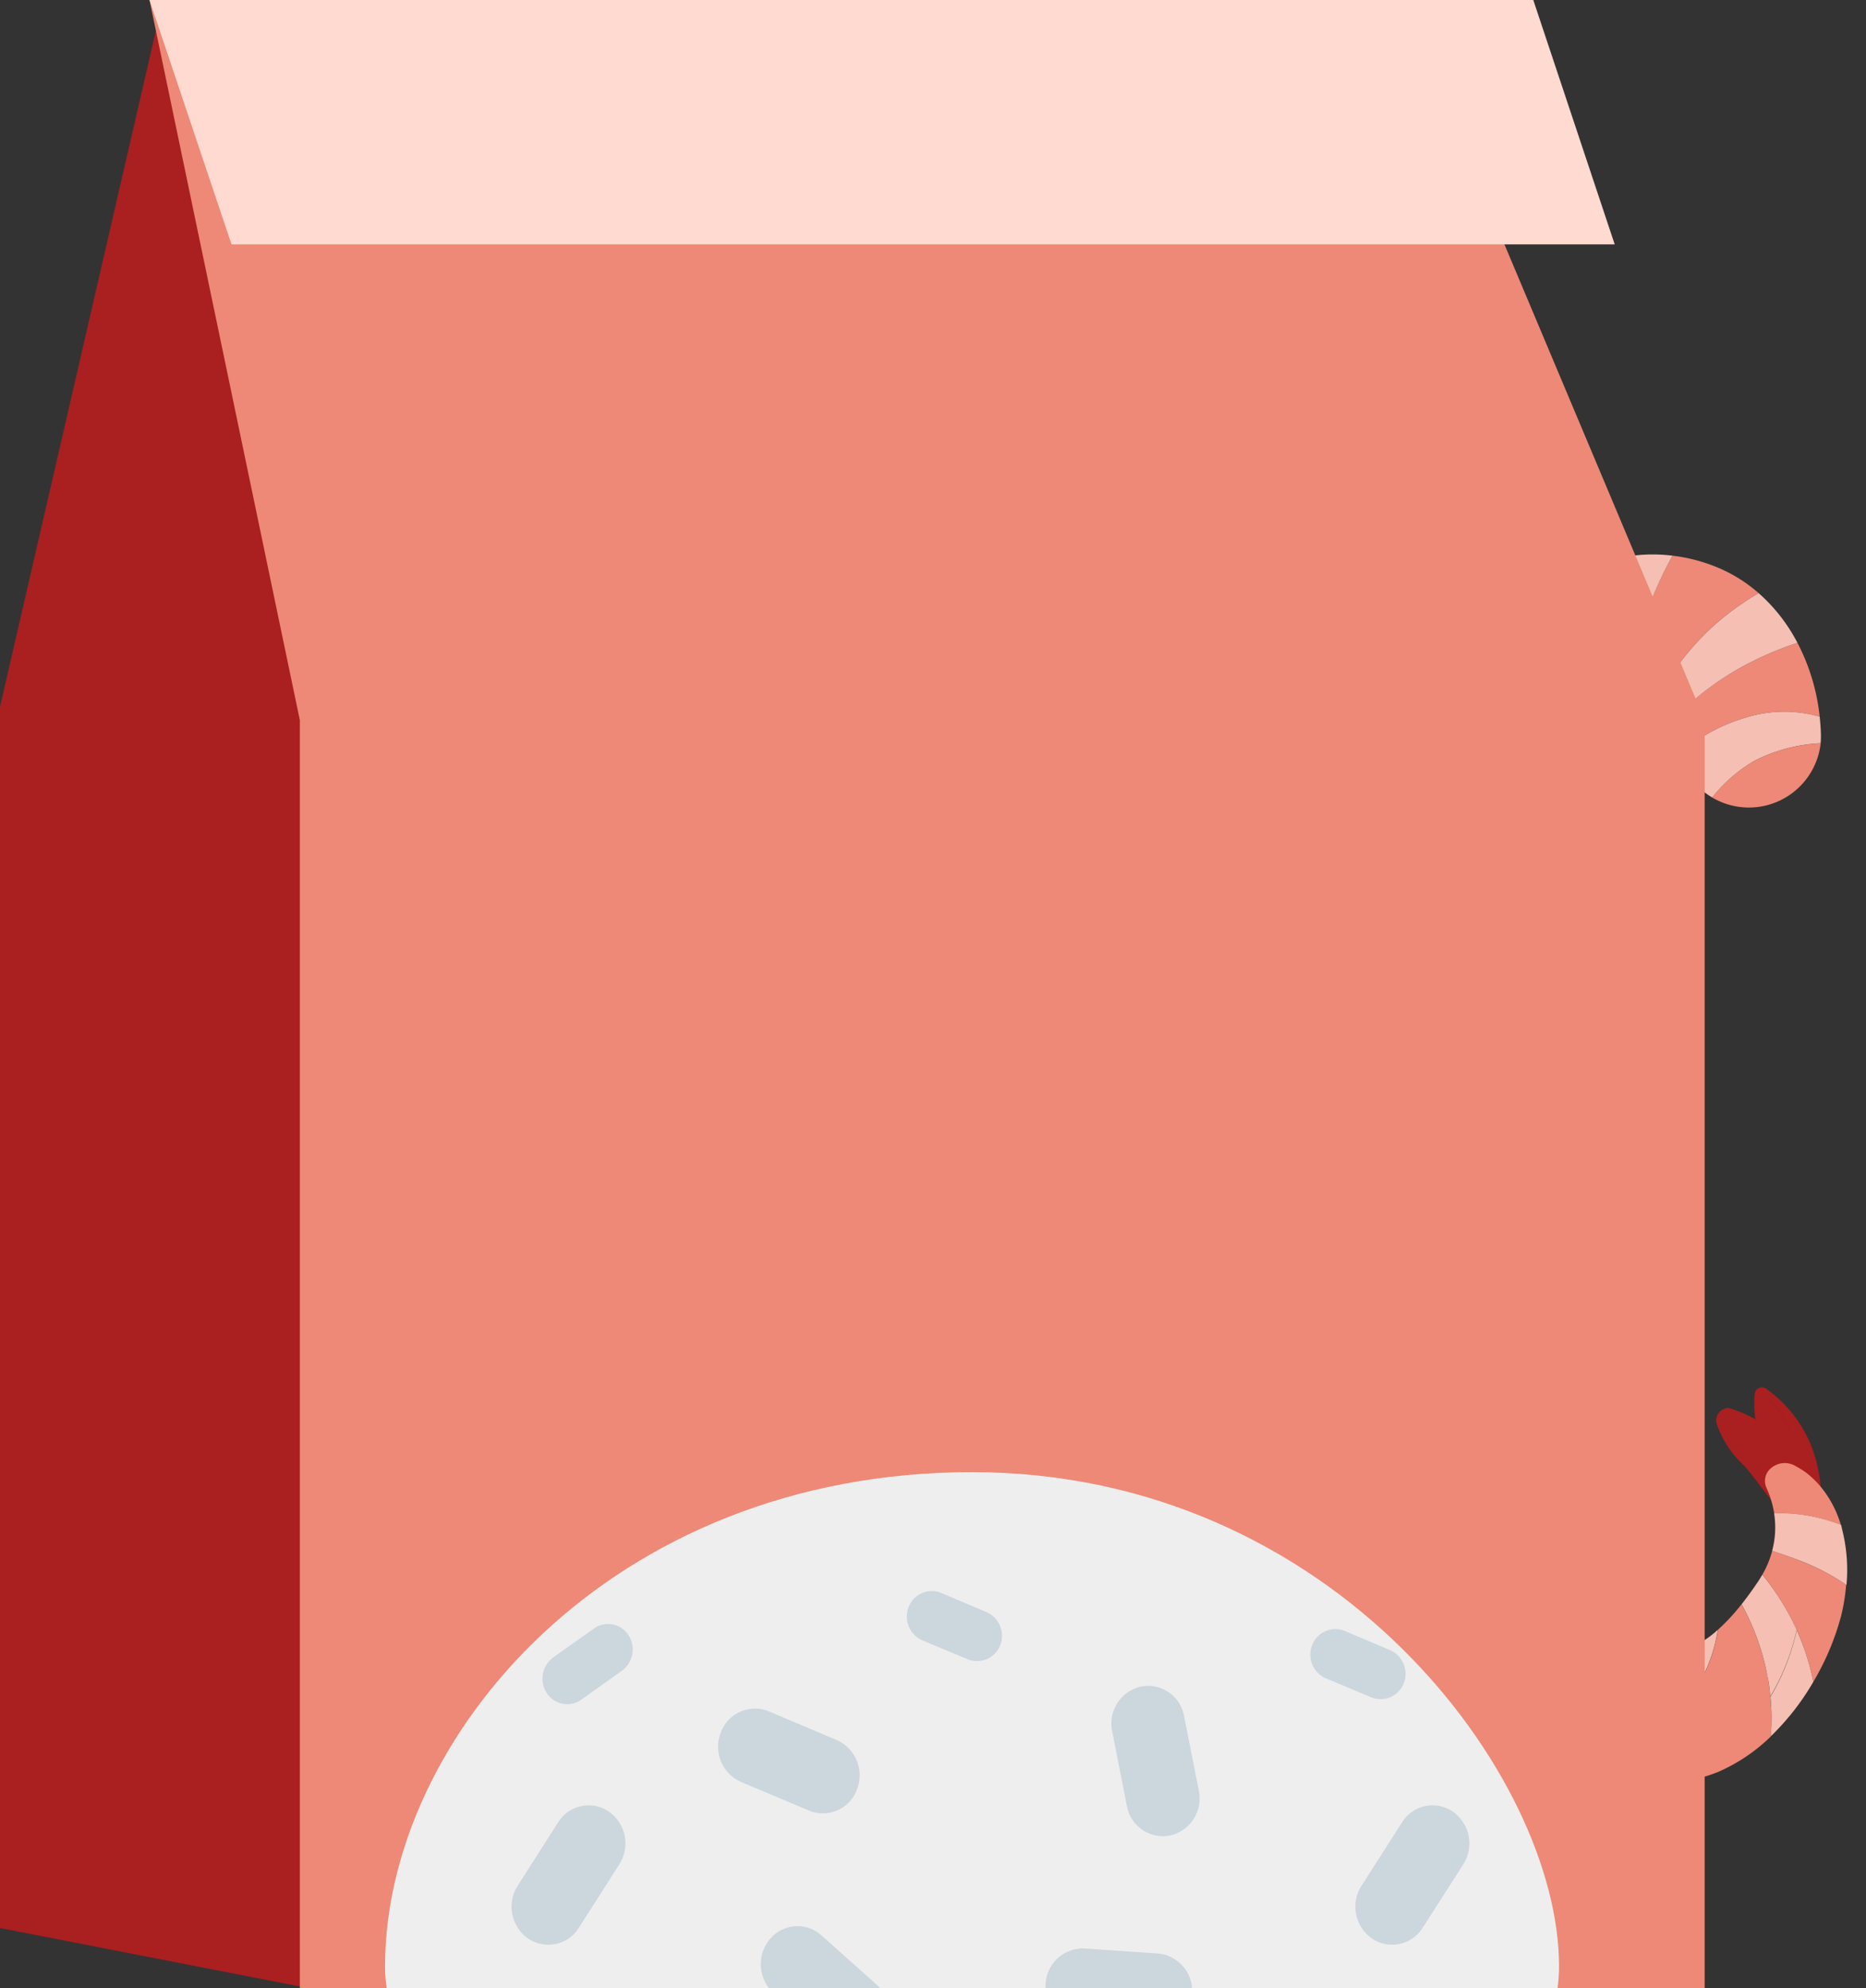 <svg xmlns="http://www.w3.org/2000/svg" xmlns:xlink="http://www.w3.org/1999/xlink" width="22.529" height="24" viewBox="0 0 22.529 24">
  <rect x="0" y="0" width="22.529" height="24" fill="#333333" stroke="none"/>
  <defs>
    <clipPath id="clip-path">
      <path id="path18" d="M0-47.5H16.833v16.232H0Z" transform="translate(0 47.5)"/>
    </clipPath>
  </defs>
  <g id="Package" transform="translate(0 -20.65)">
    <g id="Group_1136" data-name="Group 1136" transform="translate(16.85 26.567)">
      <g id="Group_1084" data-name="Group 1084" transform="translate(3.499 0) rotate(53)">
        <path id="Path_304" data-name="Path 304" d="M.1.521C.3.4.527.319.732.207A1.166,1.166,0,0,1,1.3,0a.155.155,0,0,1,.147.188A1.516,1.516,0,0,1,.233.971C-.013,1-.077.636.1.521Z" transform="translate(2.806 3.193)" fill="#aa1f1f"/>
        <path id="Union_6" data-name="Union 6" d="M.023.4A.089.089,0,0,0,.059.542.011.011,0,0,0,.067.533c.037-.244.5-.3.7-.338C.571.232.1.289.067.533A.011.011,0,0,1,.059.542l.007,0A1.488,1.488,0,0,0,.686.6a2.7,2.7,0,0,0,.667-.1A.276.276,0,0,0,1.506.16h0A.21.21,0,0,0,1.34.025,1.409,1.409,0,0,0,1.089,0,1.5,1.5,0,0,0,.023.4ZM1.289.151h0Zm0,0A2.579,2.579,0,0,0,.782.192,2.579,2.579,0,0,1,1.289.151Z" transform="translate(4.407 4.268) rotate(180)" fill="#aa1f1f"/>
        <path id="Path_307" data-name="Path 307" d="M0,.558A2.032,2.032,0,0,1,.522.165,1.8,1.8,0,0,1,.987,0,3.291,3.291,0,0,0,.98.732a3.343,3.343,0,0,0,.27.985c-.085.034-.022-.018-.1.076.056-.068-.1.124-.1.122A.272.272,0,0,0,1,2.041a4.818,4.818,0,0,1-.387-.47A4.594,4.594,0,0,1,0,.558Z" transform="translate(0.538 0.042)" fill="#ed8976"/>
        <path id="Union_5" data-name="Union 5" d="M.374.133a1.12,1.12,0,0,0-.2.134,1.163,1.163,0,0,0-.1.1A.261.261,0,0,0,0,.546a.271.271,0,0,0,.04.14A2.262,2.262,0,0,1,.6.56H.611A2.07,2.07,0,0,1,.876,0,1.262,1.262,0,0,0,.374.133ZM.6.56A2.262,2.262,0,0,0,.04.686a.2.2,0,0,0,.216.09A1.162,1.162,0,0,1,.565.758a1.7,1.7,0,0,1,.046-.2Z" transform="translate(3.467 4.381) rotate(180)" fill="#ed8976"/>
        <path id="Union_1" data-name="Union 1" d="M0,.108A2.476,2.476,0,0,1,.235.458,1.869,1.869,0,0,1,.858.878a7.437,7.437,0,0,1,.913,1.037,1.841,1.841,0,0,0,.151-.636A2.971,2.971,0,0,0,1.152.027C1.071.016.99.007.908,0l-.1,0A2.756,2.756,0,0,0,0,.108ZM1.921,1.279q0-.06,0-.121A1.854,1.854,0,0,0,1.9.86,2.193,2.193,0,0,0,1.619.132L1.594.125a2.741,2.741,0,0,0-.442-.1A2.971,2.971,0,0,1,1.921,1.279Z" transform="translate(1.925 3.087) rotate(180)" fill="#ed8976"/>
        <path id="Union_3" data-name="Union 3" d="M.195.47A2.655,2.655,0,0,1,.809.634c.061.024.12.051.178.08a2.744,2.744,0,0,1,.5-.052h.04l.112,0h0A3.194,3.194,0,0,0,.94.151,2.361,2.361,0,0,0,.593,0,2.592,2.592,0,0,0,.195.47ZM0,.781A1.207,1.207,0,0,1,.252.965,2.993,2.993,0,0,1,.987.714C.929.686.87.659.809.634A2.655,2.655,0,0,0,.195.47C.126.571.063.675,0,.781Z" transform="translate(2.469 4.275) rotate(180)" fill="#ed8976"/>
        <path id="Path_311" data-name="Path 311" d="M.329,0A.872.872,0,0,1,.063,1.44,1.8,1.8,0,0,1,.016.768,1.962,1.962,0,0,1,.329,0Z" transform="translate(3.094 0.535)" fill="#ed8976"/>
        <path id="Path_312" data-name="Path 312" d="M.207,0A2.487,2.487,0,0,1,1.08.322a1.549,1.549,0,0,0-.532.731,2.088,2.088,0,0,0-.129.859A.981.981,0,0,1,.3,1.84c-.123-.089,0-.027-.133-.085,0,0-.079-.022-.13-.038A3.5,3.5,0,0,1,.033.723,3.967,3.967,0,0,1,.207,0Z" transform="translate(2.079 0.029)" fill="#ed8976"/>
        <path id="Path_313" data-name="Path 313" d="M.135.731A1.549,1.549,0,0,1,.667,0C.73.038.791.077.851.12A1.02,1.02,0,0,1,.93.184,1.962,1.962,0,0,0,.618.951a1.8,1.8,0,0,0,.047.672A.743.743,0,0,1,.006,1.59,2.088,2.088,0,0,1,.135.731Z" transform="translate(2.492 0.351)" fill="#f5bfb3"/>
        <path id="Path_314" data-name="Path 314" d="M.024.042A2.075,2.075,0,0,1,.785.029,3.961,3.961,0,0,0,.611.752a3.5,3.5,0,0,0,.005.994.229.229,0,0,1-.044-.016L.445,1.718c-.093.021-.116.023-.07,0S.4,1.711.308,1.749l-.021.009A3.342,3.342,0,0,1,.017.773,3.29,3.29,0,0,1,.024.042Z" transform="translate(1.501 0)" fill="#f5bfb3"/>
        <path id="Path_315" data-name="Path 315" d="M0,.572A1.951,1.951,0,0,1,.384,0,4.594,4.594,0,0,0,1,1.013a4.828,4.828,0,0,0,.387.47.672.672,0,0,0,.012.147,1.218,1.218,0,0,0,.141.4,1.869,1.869,0,0,1-.623-.419A7.441,7.441,0,0,1,0,.572Z" transform="translate(0.154 0.6)" fill="#f5bfb3"/>
        <path id="Union_2" data-name="Union 2" d="M1.274,0h-.04a2.744,2.744,0,0,0-.5.052,2.782,2.782,0,0,1,.71.5,2.742,2.742,0,0,1,.442.1l.024.008A3.09,3.09,0,0,0,1.389,0h0L1.275,0ZM0,.3C.025.327.05.351.074.377.144.455.22.542.292.634A2.791,2.791,0,0,1,1.2.529c.082,0,.163.012.244.024a2.782,2.782,0,0,0-.71-.5A2.992,2.992,0,0,0,0,.3Z" transform="translate(2.217 3.613) rotate(180)" fill="#f5bfb3"/>
        <path id="Union_4" data-name="Union 4" d="M.311,0A2.07,2.07,0,0,0,.046.561,1.7,1.7,0,0,0,0,.761,1.081,1.081,0,0,1,.433.89C.5.783.559.679.627.579a2.592,2.592,0,0,1,.4-.47A1.948,1.948,0,0,0,.426,0Q.368,0,.311,0Z" transform="translate(2.902 4.383) rotate(180)" fill="#f5bfb3"/>
      </g>
      <g id="Group_1159" data-name="Group 1159" transform="matrix(-0.225, -0.974, 0.974, -0.225, 1.736, 15.998)">
        <path id="Path_304-2" data-name="Path 304" d="M.105.524C.3.4.534.321.742.209A1.205,1.205,0,0,1,1.314,0a.152.152,0,0,1,.147.185A1.558,1.558,0,0,1,.234.969C-.015,1-.077.639.105.524Z" transform="translate(2.819 3.15)" fill="#aa1f1f"/>
        <path id="Union_6-2" data-name="Union 6" d="M.023.4a.087.087,0,0,0,.035.14A.011.011,0,0,0,.067.535C.105.292.578.233.775.195c-.2.039-.67.1-.709.34A.011.011,0,0,1,.058.544l.007,0A1.523,1.523,0,0,0,.692.6,2.784,2.784,0,0,0,1.365.5.275.275,0,0,0,1.522.156h0A.208.208,0,0,0,1.356.023,1.442,1.442,0,0,0,1.1,0,1.548,1.548,0,0,0,.023.4ZM1.3.148h0Zm0,0A2.659,2.659,0,0,0,.791.192,2.658,2.658,0,0,1,1.3.148Z" transform="translate(4.435 4.221) rotate(180)" fill="#aa1f1f"/>
        <path id="Path_307-2" data-name="Path 307" d="M0,.56A2.087,2.087,0,0,1,.53.167,1.862,1.862,0,0,1,1,0,3.2,3.2,0,0,0,.988.725a3.233,3.233,0,0,0,.266.974c-.086.034-.022-.017-.1.076.057-.068-.1.123-.1.122A.271.271,0,0,0,1,2.023,4.706,4.706,0,0,1,.611,1.56,4.459,4.459,0,0,1,0,.56Z" transform="translate(0.552 0.044)" fill="#ed8976"/>
        <path id="Union_5-2" data-name="Union 5" d="M.38.135A1.154,1.154,0,0,0,.175.269a1.189,1.189,0,0,0-.1.1A.259.259,0,0,0,0,.547.263.263,0,0,0,.039.685,2.338,2.338,0,0,1,.6.556H.617A2.067,2.067,0,0,1,.888,0,1.3,1.3,0,0,0,.38.135ZM.6.556A2.338,2.338,0,0,0,.039.685.2.2,0,0,0,.256.773,1.2,1.2,0,0,1,.569.753a1.675,1.675,0,0,1,.048-.2Z" transform="translate(3.486 4.337) rotate(180)" fill="#ed8976"/>
        <path id="Union_1-2" data-name="Union 1" d="M0,.112A2.406,2.406,0,0,1,.235.458,1.855,1.855,0,0,1,.861.869a7.269,7.269,0,0,1,.914,1.022,1.814,1.814,0,0,0,.157-.631A2.886,2.886,0,0,0,1.164.024C1.082.013,1,.005.917,0l-.1,0A2.845,2.845,0,0,0,0,.112ZM1.931,1.26q0-.06,0-.12A1.8,1.8,0,0,0,1.909.845a2.122,2.122,0,0,0-.275-.72L1.609.118A2.787,2.787,0,0,0,1.164.024,2.886,2.886,0,0,1,1.931,1.26Z" transform="translate(1.935 3.064) rotate(180)" fill="#ed8976"/>
        <path id="Union_3-2" data-name="Union 3" d="M.2.469A2.693,2.693,0,0,1,.818.627c.061.024.12.05.179.078A2.83,2.83,0,0,1,1.5.65h.04l.113,0h0a3.161,3.161,0,0,0-.7-.506A2.372,2.372,0,0,0,.6,0,2.633,2.633,0,0,0,.2.469ZM0,.778a1.2,1.2,0,0,1,.253.18A3.1,3.1,0,0,1,1,.705C.938.677.879.651.818.627A2.693,2.693,0,0,0,.2.469C.129.569.064.672,0,.778Z" transform="translate(2.481 4.237) rotate(180)" fill="#ed8976"/>
        <path id="Path_311-2" data-name="Path 311" d="M.338,0A.862.862,0,0,1,.061,1.429,1.746,1.746,0,0,1,.018.763,1.952,1.952,0,0,1,.338,0Z" transform="translate(3.125 0.52)" fill="#ed8976"/>
        <path id="Path_312-2" data-name="Path 312" d="M.217,0A2.509,2.509,0,0,1,1.1.313a1.566,1.566,0,0,0-.542.727,2.047,2.047,0,0,0-.136.852A.974.974,0,0,1,.3,1.823C.177,1.735.3,1.8.167,1.739c0,0-.079-.021-.131-.037a3.4,3.4,0,0,1,0-.985A3.907,3.907,0,0,1,.217,0Z" transform="translate(2.103 0.026)" fill="#ed8976"/>
        <path id="Path_313-2" data-name="Path 313" d="M.141.728A1.566,1.566,0,0,1,.682,0C.746.037.808.076.867.118A1,1,0,0,1,.947.18a1.952,1.952,0,0,0-.32.763,1.746,1.746,0,0,0,.043.666A.761.761,0,0,1,.005,1.58,2.048,2.048,0,0,1,.141.728Z" transform="translate(2.516 0.34)" fill="#f5bfb3"/>
        <path id="Path_314-2" data-name="Path 314" d="M.027.044A2.135,2.135,0,0,1,.8.026a3.9,3.9,0,0,0-.18.717,3.4,3.4,0,0,0,0,.985A.233.233,0,0,1,.57,1.713L.441,1.7c-.094.022-.117.024-.07.005S.395,1.7.3,1.734l-.021.009A3.233,3.233,0,0,1,.015.769,3.2,3.2,0,0,1,.027.044Z" transform="translate(1.524 0)" fill="#f5bfb3"/>
        <path id="Path_315-2" data-name="Path 315" d="M0,.569A1.968,1.968,0,0,1,.392,0,4.458,4.458,0,0,0,1,1a4.707,4.707,0,0,0,.388.463.651.651,0,0,0,.011.146A1.177,1.177,0,0,0,1.54,2a1.854,1.854,0,0,1-.626-.411A7.27,7.27,0,0,1,0,.569Z" transform="translate(0.16 0.604)" fill="#f5bfb3"/>
        <path id="Union_2-2" data-name="Union 2" d="M1.288,0h-.04a2.83,2.83,0,0,0-.5.055,2.757,2.757,0,0,1,.713.491A2.788,2.788,0,0,1,1.9.641l.025.007A3.013,3.013,0,0,0,1.4,0h0L1.288,0ZM0,.309C.025.332.05.356.074.382.145.458.22.543.293.634A2.88,2.88,0,0,1,1.21.525c.083,0,.165.011.247.022A2.757,2.757,0,0,0,.743.055,3.1,3.1,0,0,0,0,.309Z" transform="translate(2.228 3.587) rotate(180)" fill="#f5bfb3"/>
        <path id="Union_4-2" data-name="Union 4" d="M.319,0A2.067,2.067,0,0,0,.048.559,1.675,1.675,0,0,0,0,.757,1.1,1.1,0,0,1,.436.882C.5.776.565.672.634.573A2.633,2.633,0,0,1,1.04.1,1.985,1.985,0,0,0,.435,0Q.377,0,.319,0Z" transform="translate(2.917 4.34) rotate(180)" fill="#f5bfb3"/>
      </g>
    </g>
    <path id="Path_11711" data-name="Path 11711" d="M1.967,20.65,0,29.182V43.924l3.727.726.245-15.226Z" transform="translate(0 0)" fill="#aa1f1f"/>
    <path id="Path_11712" data-name="Path 11712" d="M41.11,20.65l1.815,8.693V44.65H59.886V29.343L56.227,20.65Z" transform="translate(-39.305 0)" fill="#ed8976"/>
    <path id="Path_11713" data-name="Path 11713" d="M58.8,23.6H42.1L41.11,20.65H57.817Z" transform="translate(-39.305 0)" fill="#fedad1"/>
    <g id="g14" transform="translate(3.32 28.418)" clip-path="url(#clip-path)">
      <path id="path30" d="M-12.913-16.614c-2.658,0-7.087-1.377-7.087-3.671,0-2.753,2.713-5.965,7.087-5.965s7.087,3.671,7.087,5.965-3.987,3.671-7.087,3.671" transform="translate(21.329 36.253)" fill="#eee"/>
      <path id="path34" d="M-2.558-1.22a.47.47,0,0,1,.048.647.433.433,0,0,1-.625.05l-.672-.6a.471.471,0,0,1-.048-.647.433.433,0,0,1,.625-.05Z" transform="translate(9.827 17.414)" fill="#ccd6dd"/>
      <path id="path38" d="M-1.48-2.548a.434.434,0,0,1-.614.13.469.469,0,0,1-.125-.636l.488-.765a.434.434,0,0,1,.614-.13.47.47,0,0,1,.125.636Z" transform="translate(5.149 18.05)" fill="#ccd6dd"/>
      <path id="path42" d="M-1.481-2.548a.435.435,0,0,1-.614.13.469.469,0,0,1-.125-.636l.489-.765a.433.433,0,0,1,.614-.13.47.47,0,0,1,.126.636Z" transform="translate(15.338 18.05)" fill="#ccd6dd"/>
      <path id="path46" d="M-1.92-2.184a.459.459,0,0,1-.346.541A.444.444,0,0,1-2.789-2l-.177-.9a.458.458,0,0,1,.346-.541.443.443,0,0,1,.522.358Z" transform="translate(13.074 16.032)" fill="#ccd6dd"/>
      <path id="path50" d="M-.339-1.027a.313.313,0,0,1-.164-.4A.3.3,0,0,1-.114-1.6l.553.234a.313.313,0,0,1,.164.4.3.3,0,0,1-.389.17Z" transform="translate(8.153 13.059)" fill="#ccd6dd"/>
      <path id="path54" d="M-.851-1.577a.292.292,0,0,1-.415-.08.317.317,0,0,1,.077-.43l.493-.35a.292.292,0,0,1,.415.08.317.317,0,0,1-.078.43Z" transform="translate(4.548 14.327)" fill="#ccd6dd"/>
      <path id="path58" d="M-.755-1.582a.454.454,0,0,1-.413-.488A.45.45,0,0,1-.7-2.5l.885.06A.454.454,0,0,1,.6-1.951a.448.448,0,0,1-.471.428Z" transform="translate(10.472 18.253)" fill="#ccd6dd"/>
      <path id="path62" d="M-.5-1.524a.464.464,0,0,1-.243-.6.439.439,0,0,1,.578-.252l.82.347a.465.465,0,0,1,.243.6.437.437,0,0,1-.577.251Z" transform="translate(6.127 15.266)" fill="#ccd6dd"/>
      <path id="path66" d="M-.34-1.027a.312.312,0,0,1-.164-.4A.3.3,0,0,1-.115-1.6l.554.234a.313.313,0,0,1,.163.4.3.3,0,0,1-.389.17Z" transform="translate(13.026 13.518)" fill="#ccd6dd"/>
    </g>
  </g>
</svg>
